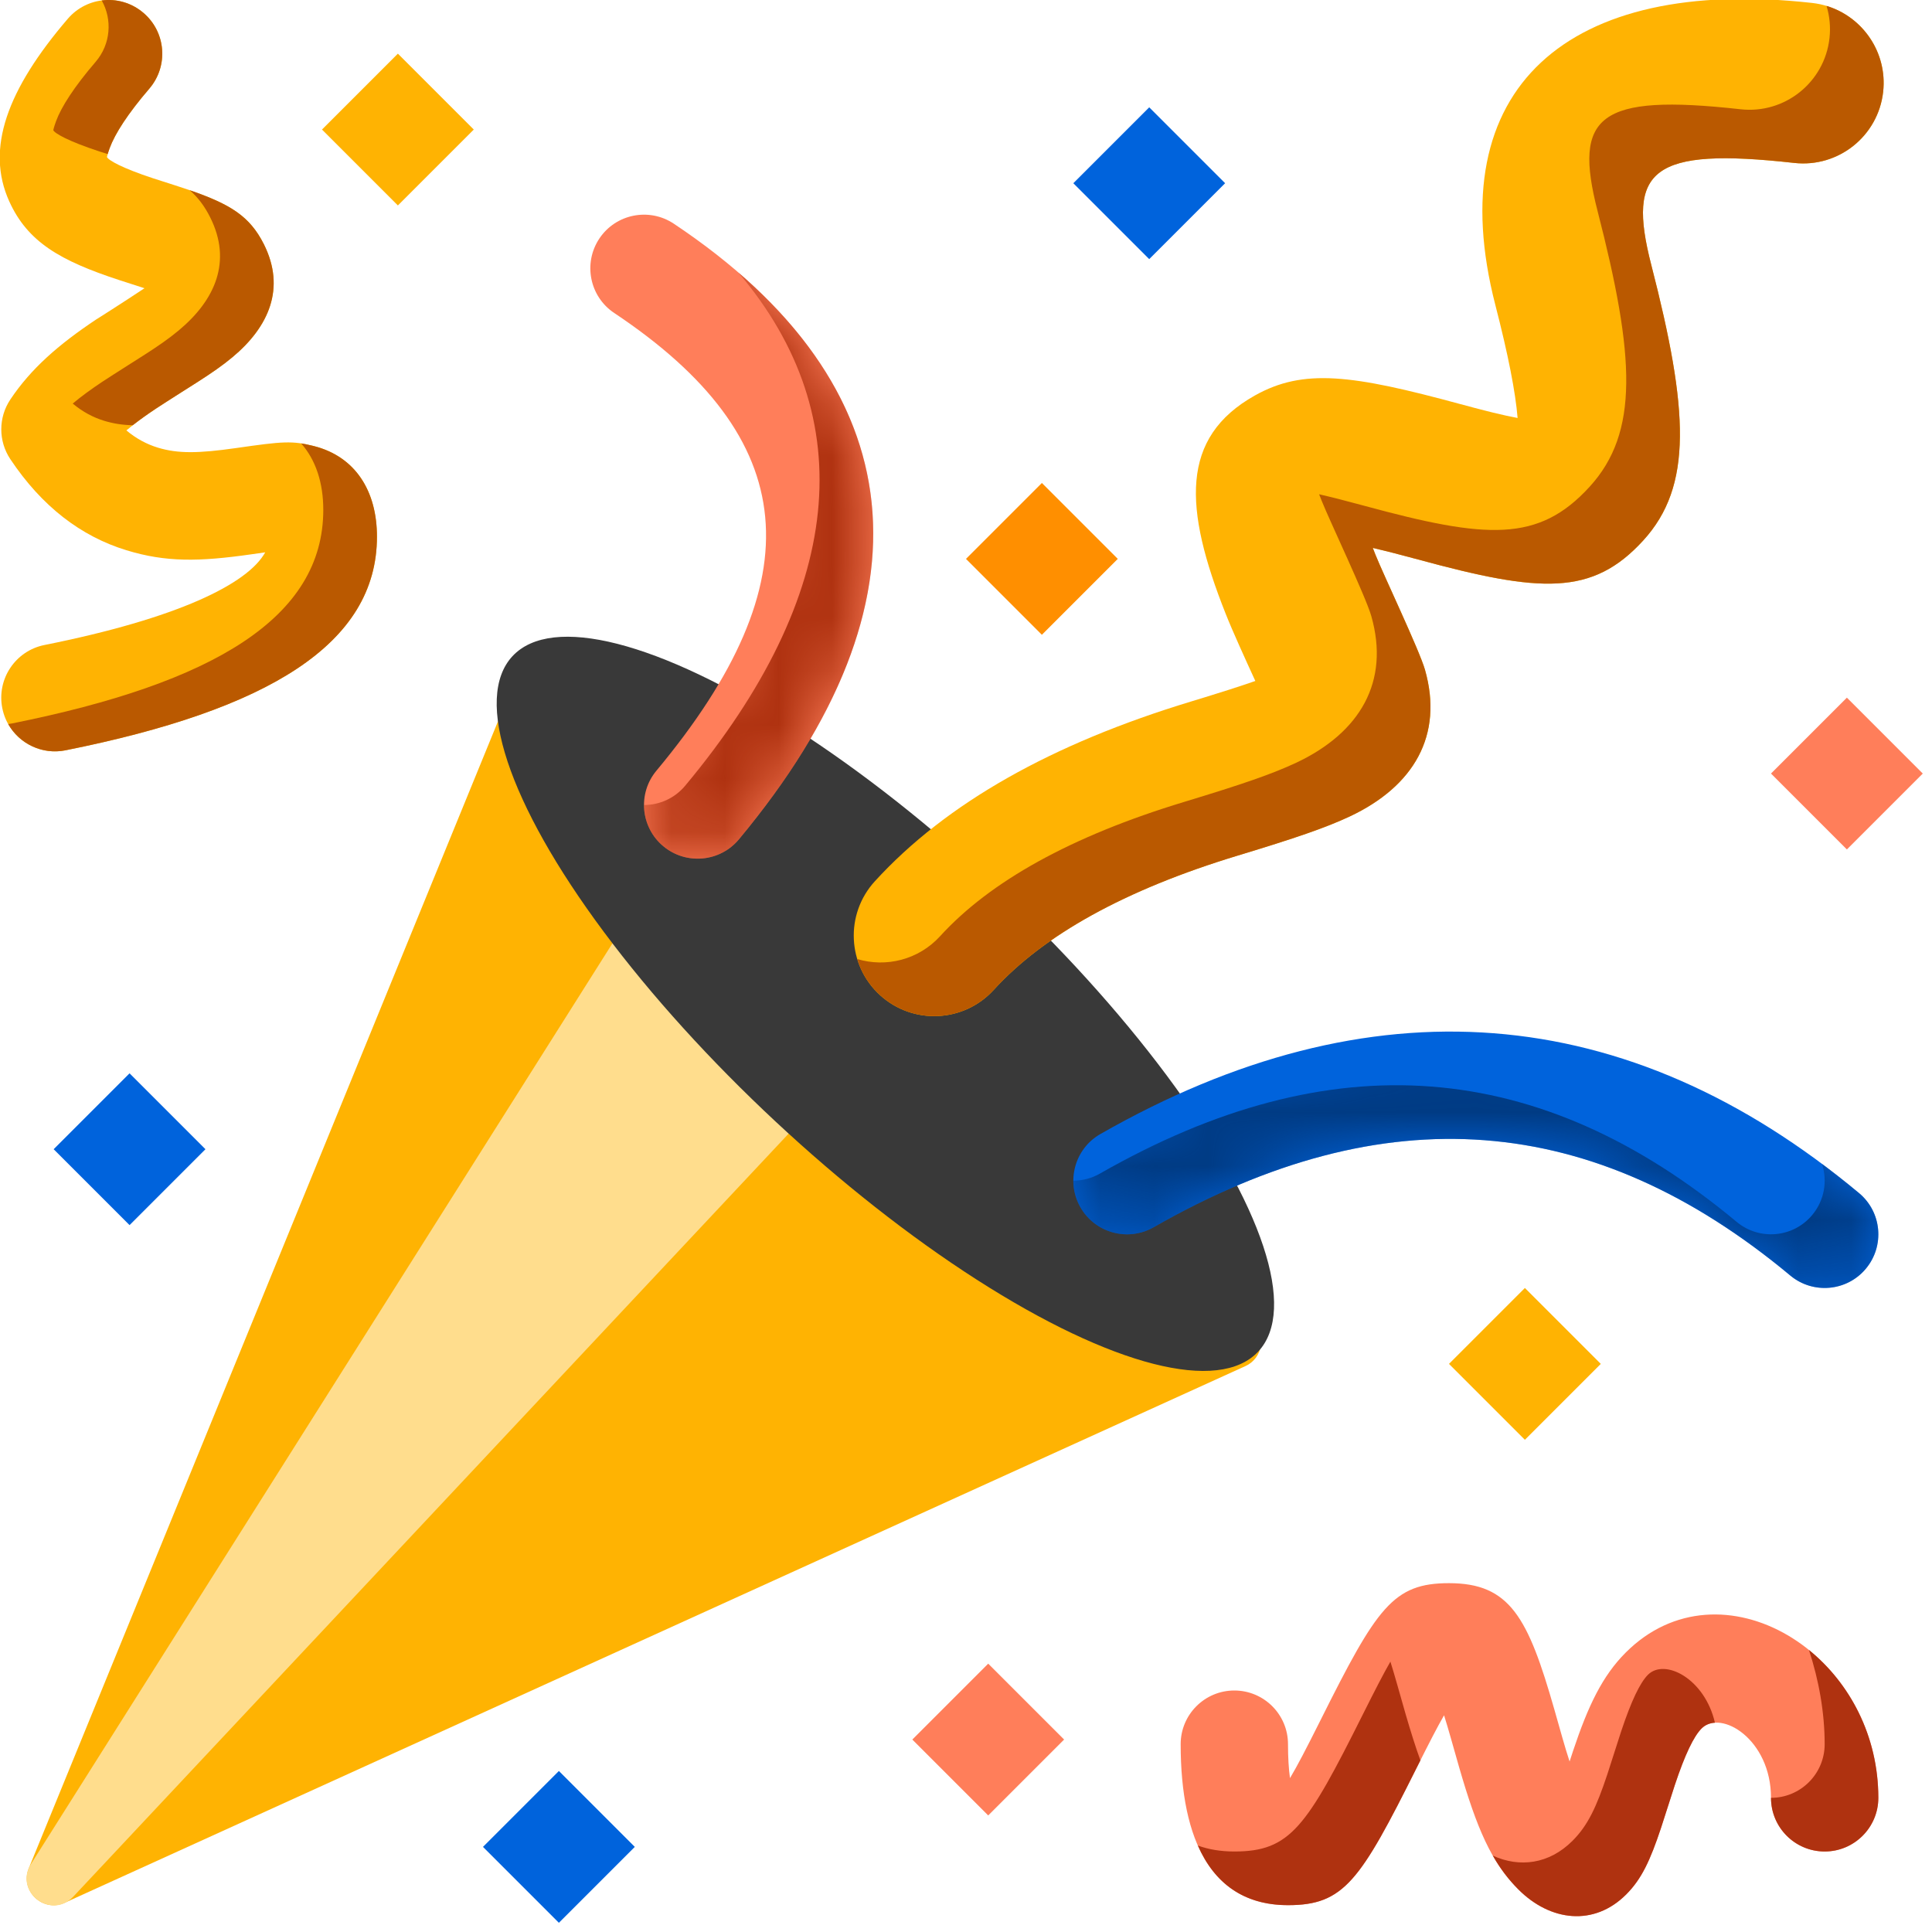 <?xml version="1.0" encoding="UTF-8"?>
<svg width="36px" height="36px" viewBox="0 0 36 36" version="1.1" xmlns="http://www.w3.org/2000/svg" xmlns:xlink="http://www.w3.org/1999/xlink">
    <!-- Generator: Sketch 53.1 (72631) - https://sketchapp.com -->
    <title>fiesta icon</title>
    <desc>Created with Sketch.</desc>
    <defs>
        <path d="M1.496,3.646 C1.017,3.92 0.406,3.753 0.132,3.274 C-0.142,2.794 0.025,2.183 0.504,1.909 C5.529,-0.962 10.316,-0.594 14.64,3.009 C15.065,3.363 15.122,3.994 14.768,4.418 C14.415,4.842 13.784,4.899 13.36,4.546 C9.684,1.483 5.804,1.184 1.496,3.646 Z" id="path-1"></path>
        <path d="M3.941,8.341 C4.316,8.455 4.698,8.449 5.398,8.349 C6.273,8.223 6.446,8.209 6.853,8.313 C7.623,8.51 8.024,9.149 8.024,10 C8.024,12.005 5.987,13.227 2.22,13.981 C1.678,14.089 1.151,13.738 1.043,13.196 C0.935,12.655 1.286,12.128 1.827,12.019 C4.309,11.523 5.616,10.882 5.942,10.292 C5.868,10.302 5.782,10.314 5.682,10.329 C4.709,10.468 4.091,10.478 3.356,10.253 C2.509,9.994 1.78,9.437 1.192,8.555 C0.968,8.219 0.968,7.781 1.192,7.445 C1.573,6.874 2.083,6.425 2.802,5.946 C2.73,5.994 3.292,5.637 3.692,5.371 C3.677,5.366 3.663,5.361 3.647,5.356 C3.628,5.35 3.318,5.251 3.222,5.219 C2.125,4.859 1.516,4.512 1.172,3.751 C0.728,2.771 1.132,1.67 2.264,0.349 C2.624,-0.07 3.255,-0.119 3.674,0.241 C4.094,0.6 4.142,1.231 3.783,1.651 C3.382,2.118 3.142,2.491 3.043,2.762 C2.995,2.893 2.994,2.928 2.993,2.926 C3.021,2.987 3.276,3.132 3.846,3.32 C3.933,3.348 4.236,3.445 4.263,3.454 C5.211,3.76 5.626,3.969 5.918,4.553 C6.324,5.366 6.016,6.086 5.33,6.657 C5.149,6.808 4.95,6.947 4.66,7.132 C4.756,7.071 4.067,7.507 3.912,7.61 C3.695,7.754 3.511,7.889 3.355,8.02 C3.541,8.175 3.735,8.278 3.941,8.341 Z" id="path-3"></path>
        <path d="M6.611,8.262 C6.687,8.274 6.765,8.291 6.853,8.313 C7.623,8.51 8.024,9.149 8.024,10 C8.024,12.005 5.987,13.227 2.22,13.981 C1.785,14.068 1.359,13.858 1.153,13.492 C1.175,13.489 1.197,13.485 1.22,13.481 C4.987,12.727 7.024,11.505 7.024,9.5 C7.024,8.998 6.884,8.569 6.611,8.262 Z M2.895,0.008 C3.166,-0.027 3.45,0.049 3.674,0.241 C4.094,0.6 4.142,1.231 3.783,1.651 C3.382,2.118 3.142,2.491 3.043,2.762 C3.025,2.811 3.014,2.846 3.007,2.871 C2.94,2.85 2.878,2.83 2.846,2.82 C2.276,2.632 2.021,2.487 1.993,2.426 C1.994,2.428 1.995,2.394 2.043,2.262 C2.142,1.991 2.382,1.618 2.783,1.151 C3.064,0.823 3.096,0.364 2.895,0.008 Z M4.533,3.543 C5.293,3.806 5.655,4.028 5.918,4.553 C6.324,5.366 6.016,6.086 5.33,6.657 C5.149,6.808 4.95,6.947 4.66,7.132 C4.756,7.071 4.067,7.507 3.912,7.61 C3.747,7.719 3.602,7.823 3.473,7.924 C3.276,7.919 3.108,7.892 2.941,7.841 C2.735,7.778 2.541,7.675 2.355,7.52 C2.511,7.389 2.695,7.254 2.912,7.11 C3.067,7.007 3.756,6.571 3.66,6.632 C3.95,6.447 4.149,6.308 4.33,6.157 C5.016,5.586 5.324,4.866 4.918,4.053 C4.812,3.841 4.69,3.679 4.533,3.543 Z" id="path-5"></path>
        <path d="M2.768,11.64 C2.415,12.064 1.784,12.122 1.36,11.768 C0.936,11.415 0.878,10.784 1.232,10.36 C4.197,6.801 3.933,4.157 0.445,1.832 C-0.014,1.526 -0.138,0.905 0.168,0.445 C0.474,-0.014 1.095,-0.138 1.555,0.168 C6.067,3.176 6.469,7.199 2.768,11.64 Z" id="path-7"></path>
    </defs>
    <g id="fiesta-icon" stroke="none" stroke-width="1" fill="none" fill-rule="evenodd">
        <g id="Group" transform="translate(-1, -1)">
            <path d="M1.537,35.811 L10.537,13.811 C10.669,13.488 11.083,13.396 11.339,13.633 L24.339,25.633 C24.602,25.875 24.532,26.307 24.207,26.455 L2.207,36.455 C1.795,36.642 1.366,36.23 1.537,35.811 Z" id="Combined-Shape" fill="#FFB302" fill-rule="nonzero"></path>
            <path d="M1.577,35.733 L13.577,16.733 C13.748,16.462 14.127,16.42 14.354,16.646 L17.354,19.646 C17.544,19.837 17.549,20.145 17.365,20.342 L2.365,36.342 C1.95,36.784 1.254,36.246 1.577,35.733 Z" id="Combined-Shape" fill="#FFDD8D" fill-rule="nonzero"></path>
            <ellipse id="Oval" fill="#393939" fill-rule="nonzero" transform="translate(17.498, 19.705) rotate(43) translate(-17.498, -19.705) " cx="17.498" cy="19.705" rx="9.5" ry="3"></ellipse>
            <rect id="Rectangle" fill="#FF7E5A" fill-rule="nonzero" transform="translate(35.414, 15.414) rotate(45) translate(-35.414, -15.414) " x="34.414" y="14.414" width="2" height="2"></rect>
            <rect id="Rectangle-Copy" fill="#0063DC" fill-rule="nonzero" transform="translate(22.414, 4.414) rotate(45) translate(-22.414, -4.414) " x="21.414" y="3.414" width="2" height="2"></rect>
            <rect id="Rectangle-Copy-2" fill="#FF8F00" fill-rule="nonzero" transform="translate(20.414, 11.414) rotate(45) translate(-20.414, -11.414) " x="19.414" y="10.414" width="2" height="2"></rect>
            <rect id="Rectangle-Copy-3" fill="#0063DC" fill-rule="nonzero" transform="translate(3.414, 22.414) rotate(45) translate(-3.414, -22.414) " x="2.414" y="21.414" width="2" height="2"></rect>
            <rect id="Rectangle-Copy-4" fill="#FFB302" fill-rule="nonzero" transform="translate(8.414, 3.414) rotate(45) translate(-8.414, -3.414) " x="7.414" y="2.414" width="2" height="2"></rect>
            <rect id="Rectangle-Copy-5" fill="#FF7E5A" fill-rule="nonzero" transform="translate(19.414, 33.414) rotate(45) translate(-19.414, -33.414) " x="18.414" y="32.414" width="2" height="2"></rect>
            <rect id="Rectangle-Copy-7" fill="#FFB302" fill-rule="nonzero" transform="translate(29.414, 26.414) rotate(45) translate(-29.414, -26.414) " x="28.414" y="25.414" width="2" height="2"></rect>
            <rect id="Rectangle-Copy-8" fill="#0063DC" fill-rule="nonzero" transform="translate(11.414, 35.414) rotate(45) translate(-11.414, -35.414) " x="10.414" y="34.414" width="2" height="2"></rect>
            <g id="Path-2" transform="translate(21, 20.222)">
                <mask id="mask-2" fill="white">
                    <use xlink:href="#path-1"></use>
                </mask>
                <use id="Path" fill="#0063DC" fill-rule="nonzero" xlink:href="#path-1"></use>
                <path d="M2.87062147e-07,2.778 C0.169,2.778 0.339,2.735 0.496,2.646 C4.804,0.184 8.684,0.483 12.36,3.546 C12.784,3.899 13.415,3.842 13.768,3.418 C13.998,3.143 14.054,2.781 13.95,2.465 C14.181,2.637 14.412,2.819 14.64,3.009 C15.065,3.363 15.122,3.994 14.768,4.418 C14.415,4.842 13.784,4.899 13.36,4.546 C9.684,1.483 5.804,1.184 1.496,3.646 C1.017,3.92 0.406,3.753 0.132,3.274 C0.042,3.117 -0,2.946 2.8706247e-07,2.778 Z" id="Combined-Shape" fill="#003B84" fill-rule="nonzero" mask="url(#mask-2)"></path>
            </g>
            <g id="Path-10" transform="translate(16, 0.833)" fill-rule="nonzero">
                <path d="M10.579,10.502 C10.707,10.88 11.306,12.327 11.391,12.697 C11.675,13.937 11.067,14.856 9.851,15.353 C9.389,15.541 8.816,15.704 7.728,15.972 C5.584,16.502 4.032,17.268 3.054,18.234 C2.464,18.816 1.515,18.81 0.933,18.221 C0.351,17.631 0.357,16.681 0.946,16.099 C2.353,14.71 4.381,13.709 7.009,13.06 C7.546,12.927 7.936,12.825 8.223,12.741 C8.057,12.322 7.847,11.79 7.737,11.462 C7.058,9.452 7.058,8.137 8.494,7.428 C9.425,6.969 10.314,7.133 12.311,7.79 C12.769,7.941 13.105,8.042 13.36,8.103 C13.346,7.623 13.248,6.926 13.056,5.979 C12.228,1.89 14.719,-0.077 19.244,0.667 C20.061,0.802 20.615,1.573 20.48,2.391 C20.346,3.208 19.574,3.762 18.756,3.627 C16.123,3.194 15.632,3.582 15.996,5.383 C16.553,8.131 16.553,9.543 15.58,10.503 C14.575,11.496 13.612,11.377 11.373,10.64 C11.048,10.533 10.773,10.447 10.539,10.38 C10.551,10.42 10.565,10.461 10.579,10.502 Z" id="Path-4" fill="#FFB302" transform="translate(10.5, 9.589) rotate(-3) translate(-10.5, -9.589) "></path>
                <path d="M0.973,18.037 C1.509,18.199 2.114,18.053 2.517,17.612 C3.443,16.596 4.953,15.749 7.066,15.109 C8.138,14.784 8.702,14.591 9.154,14.379 C10.342,13.819 10.901,12.87 10.552,11.646 C10.448,11.282 9.774,9.867 9.627,9.497 C9.61,9.456 9.595,9.416 9.58,9.377 C9.818,9.432 10.097,9.503 10.427,9.593 C12.701,10.211 13.669,10.28 14.621,9.236 C15.542,8.226 15.468,6.816 14.769,4.102 C14.31,2.322 14.781,1.908 17.433,2.203 C18.256,2.295 18.998,1.702 19.09,0.878 C19.113,0.67 19.092,0.466 19.035,0.277 C19.713,0.482 20.171,1.148 20.09,1.878 C19.998,2.702 19.256,3.295 18.433,3.203 C15.781,2.908 15.31,3.322 15.769,5.102 C16.468,7.816 16.542,9.226 15.621,10.236 C14.669,11.28 13.701,11.211 11.427,10.593 C11.097,10.503 10.818,10.432 10.58,10.377 C10.595,10.416 10.61,10.456 10.627,10.497 C10.774,10.867 11.448,12.282 11.552,12.646 C11.901,13.87 11.342,14.819 10.154,15.379 C9.702,15.591 9.138,15.784 8.066,16.109 C5.953,16.749 4.443,17.596 3.517,18.612 C2.958,19.224 2.01,19.268 1.397,18.709 C1.19,18.521 1.048,18.287 0.973,18.037 Z" id="Combined-Shape" fill="#BA5900"></path>
            </g>
            <g id="Path-9" transform="translate(0, 1)">
                <mask id="mask-4" fill="white">
                    <use xlink:href="#path-3"></use>
                </mask>
                <use id="Path-7" fill="#FFB302" fill-rule="nonzero" xlink:href="#path-3"></use>
                <mask id="mask-6" fill="white">
                    <use xlink:href="#path-5"></use>
                </mask>
                <use id="Combined-Shape" fill="#BA5900" fill-rule="nonzero" xlink:href="#path-5"></use>
            </g>
            <g id="Path-11" transform="translate(23, 30.5)" fill-rule="nonzero">
                <path d="M4.394,3.447 C3.344,5.547 3.043,6 2,6 C0.593,6 0,4.815 0,3 C0,2.448 0.448,2 1,2 C1.552,2 2,2.448 2,3 C2,3.249 2.013,3.461 2.037,3.633 C2.175,3.402 2.331,3.102 2.606,2.553 C3.656,0.453 3.957,1.11022302e-16 5,0 C6.136,0 6.473,0.64 6.962,2.35 C6.974,2.394 7.081,2.773 7.113,2.882 C7.159,3.044 7.204,3.191 7.247,3.323 C7.274,3.241 7.297,3.17 7.311,3.128 C7.594,2.279 7.86,1.726 8.293,1.293 C10.058,-0.473 13,1.292 13,4 C13,4.552 12.552,5 12,5 C11.448,5 11,4.552 11,4 C11,2.908 10.067,2.348 9.707,2.707 C9.56,2.854 9.397,3.193 9.208,3.761 C9.163,3.897 8.991,4.438 8.949,4.566 C8.749,5.166 8.59,5.512 8.301,5.801 C7.702,6.4 6.888,6.303 6.293,5.707 C5.788,5.202 5.517,4.564 5.191,3.438 C5.158,3.321 5.05,2.939 5.038,2.9 C4.99,2.73 4.947,2.586 4.908,2.462 C4.782,2.681 4.633,2.97 4.394,3.447 Z" id="Path" fill="#FF7E5A"></path>
                <path d="M0.32,4.889 C0.521,4.962 0.747,5 1,5 C2.043,5 2.344,4.547 3.394,2.447 C3.633,1.97 3.782,1.681 3.908,1.462 C3.947,1.586 3.99,1.73 4.038,1.9 C4.05,1.939 4.158,2.321 4.191,2.438 C4.286,2.764 4.375,3.049 4.467,3.302 C4.444,3.348 4.42,3.397 4.394,3.447 C3.344,5.547 3.043,6 2,6 C1.174,6 0.629,5.592 0.32,4.889 Z M11.707,1.245 C12.462,1.856 13,2.842 13,4 C13,4.552 12.552,5 12,5 C11.448,5 11,4.552 11,4 C11.552,4 12,3.552 12,3 C12,2.414 11.893,1.811 11.707,1.245 Z M9.955,2.6 C9.859,2.606 9.773,2.641 9.707,2.707 C9.56,2.854 9.397,3.193 9.208,3.761 C9.163,3.897 8.991,4.438 8.949,4.566 C8.749,5.166 8.59,5.512 8.301,5.801 C7.702,6.4 6.888,6.303 6.293,5.707 C6.107,5.521 5.953,5.317 5.816,5.077 C6.313,5.304 6.864,5.238 7.301,4.801 C7.59,4.512 7.749,4.166 7.949,3.566 C7.991,3.438 8.163,2.897 8.208,2.761 C8.397,2.193 8.56,1.854 8.707,1.707 C9.02,1.395 9.766,1.777 9.955,2.6 Z" id="Combined-Shape" fill="#AF3210"></path>
            </g>
            <g id="Path-8" transform="translate(12, 5)">
                <mask id="mask-8" fill="white">
                    <use xlink:href="#path-7"></use>
                </mask>
                <use id="Path" fill="#FF7E5A" fill-rule="nonzero" xlink:href="#path-7"></use>
                <path d="M1,11 C1.286,11 1.571,10.877 1.768,10.64 C4.734,7.081 5.065,3.791 2.758,1.077 C6.107,3.965 6.109,7.632 2.768,11.64 C2.415,12.064 1.784,12.122 1.36,11.768 C1.123,11.571 1,11.286 1,11 Z" id="Combined-Shape" fill="#AF3210" fill-rule="nonzero" mask="url(#mask-8)"></path>
            </g>
        </g>
    </g>
</svg>